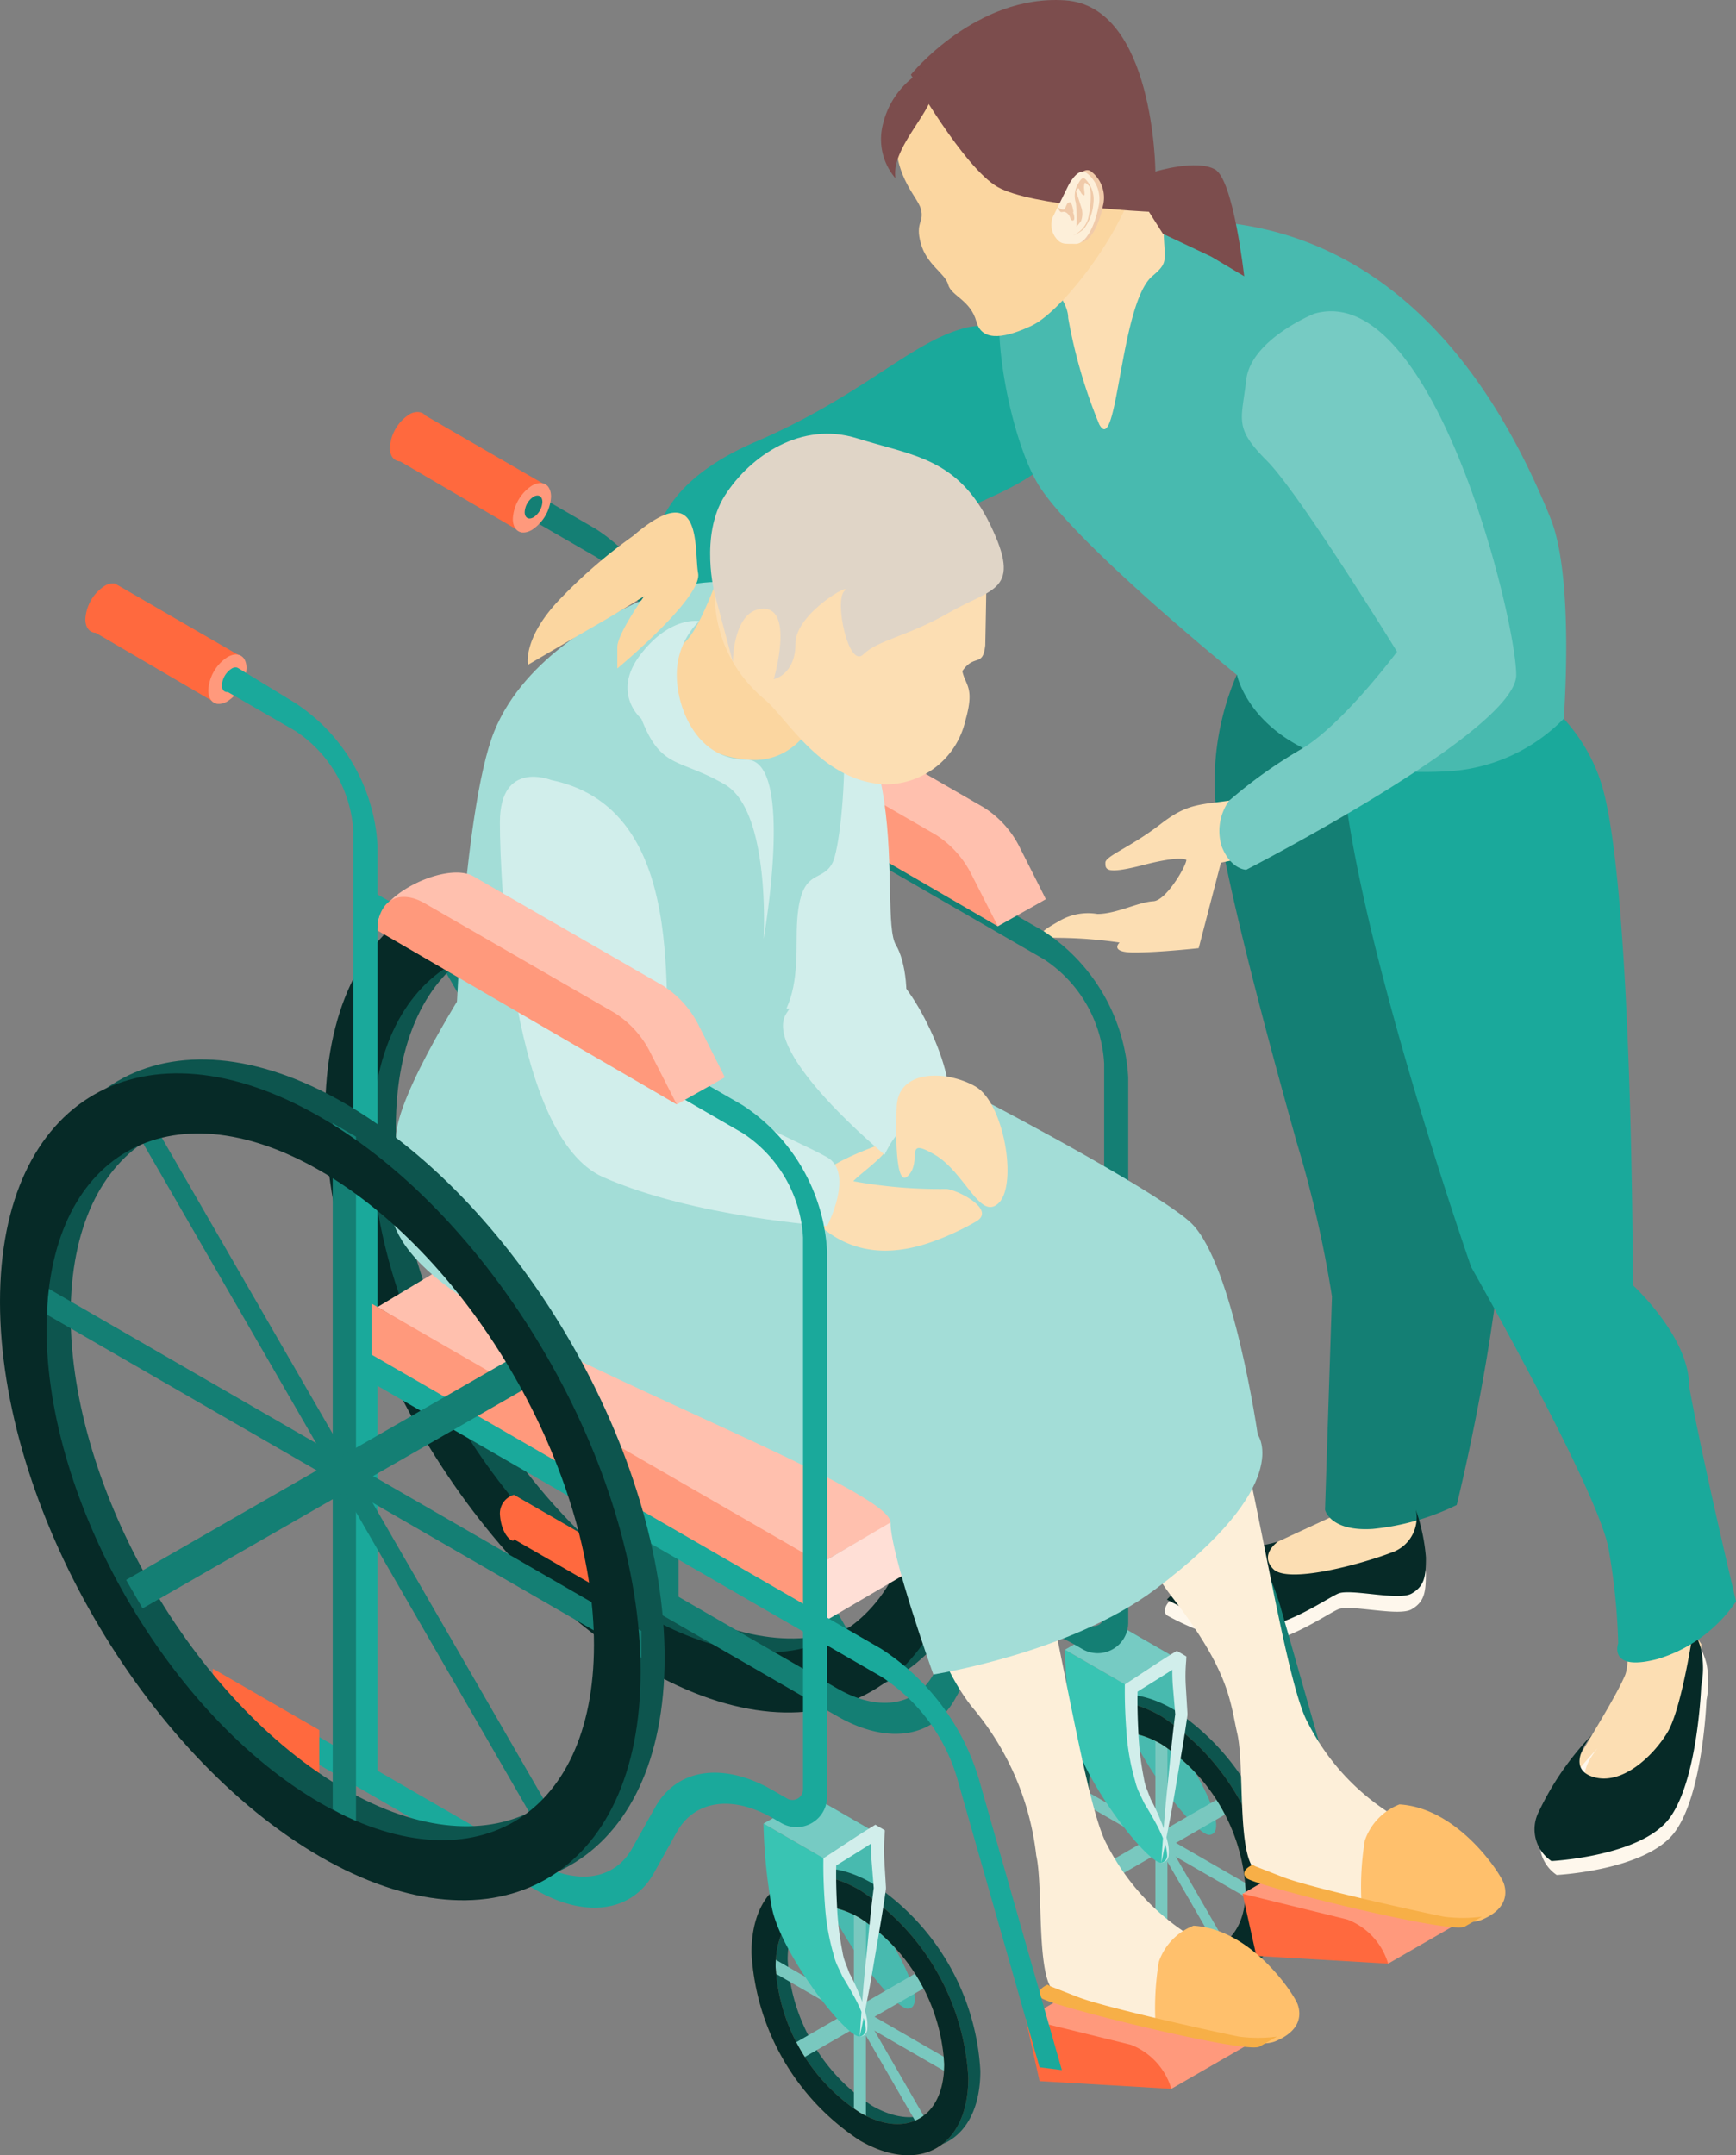 <svg xmlns="http://www.w3.org/2000/svg" xmlns:xlink="http://www.w3.org/1999/xlink" width="100" height="124.134" viewBox="0 0 100 124.134">
  <rect x="0" y="0" width="100" height="124.134" fill="#808080" stroke="none"/>
  <defs>
    <clipPath id="clip-path">
      <rect id="長方形_80" data-name="長方形 80" width="100" height="124.134" fill="none"/>
    </clipPath>
  </defs>
  <g id="グループ_109" data-name="グループ 109" transform="translate(0 0)">
    <g id="グループ_64" data-name="グループ 64" transform="translate(0 0)" clip-path="url(#clip-path)">
      <path id="パス_579" data-name="パス 579" d="M46.128,14.179a3.9,3.9,0,0,0-4.564-2.3c-3.136.795-5.892,3.894-12.087,6.561-8.128,3.495-5.475,8.7-5.475,8.7l3.252-.088S43.329,22.527,46,19.86c1.433-1.433.918-3.8.132-5.681" transform="translate(14.055 7.004)" fill="#1aa99b"/>
      <path id="パス_580" data-name="パス 580" d="M57.286,59.5A14.064,14.064,0,0,1,60.7,63.53c.854,1.953,4.515,16.026,3.54,18.266S59.728,89.04,59.728,90.5s-.423,1.586,2.718.977,3.262-.733,3.75-2.076,2.2-5.68,2.2-5.68l.244-3.747a4.761,4.761,0,0,1-.854-2.29c0-1.1.487-10.863-.244-13.182s-4.028-6.1-4.028-6.1S63.145,32.961,61.8,31.037,57.66,24.7,57.66,24.7L50.9,26.568s-2.552,7.059-1.275,10.6S56.189,58.4,57.286,59.5" transform="translate(29.359 14.718)" fill="#fcdeb3"/>
      <path id="パス_581" data-name="パス 581" d="M48.568,56.889s-1.112.747-.271,1.588,4.914-.238,6.774-.943A2.128,2.128,0,0,0,56.5,55.06a10.9,10.9,0,0,1,.581,2.748c0,1.079-.073,1.642-.823,2.075s-3.516-.3-4.229,0-3.461,2.282-5.475,1.98a15.784,15.784,0,0,1-4.393-1.634s-1.218-.908,4.2-3.019a4.982,4.982,0,0,1,2.207-.321" transform="translate(25.054 32.808)" fill="#fef7ec"/>
      <path id="パス_582" data-name="パス 582" d="M48.939,22.052s-3.051.906-3.663,6.5S46.985,43.413,48.939,47.2s.854,5.2,1.709,6.059.854.776.854,5.046V74.173l-4.638,2.145a1.58,1.58,0,0,0-1.953.332c-.958.958-2.319,1.08-2.319,2.229s3.784.906,4.456.906,2.5-1.676,5.309-1.676,3.588.838,4.05-.635-.707-2.817,0-5.624,3.76-10.5,2.785-12.816A25.739,25.739,0,0,1,57.2,50.93c0-2.146.718-6.053.2-9.714s-1.985-20.261-8.455-19.163" transform="translate(25.379 13.109)" fill="#fcdeb3"/>
      <path id="パス_583" data-name="パス 583" d="M60.138,49.422c-1.8-7.009-2.964-8.5-3-13.573S51.471,20.167,46.993,23.579l-.771-.445a15.492,15.492,0,0,0-2.276,9.882c.771,5.392,3.865,16.321,4.62,19.067a65.872,65.872,0,0,1,2.049,8.94l-.4,12.285s.281,1.258,2.751,1.1A14.092,14.092,0,0,0,57.8,73.028s4.141-16.6,2.338-23.606" transform="translate(26.112 13.654)" fill="#147f74"/>
      <path id="パス_584" data-name="パス 584" d="M48.524,56.32s-1.112.747-.271,1.588,4.914-.238,6.774-.943a2.128,2.128,0,0,0,1.433-2.474,10.9,10.9,0,0,1,.581,2.748c0,1.079-.073,1.642-.823,2.075s-3.516-.3-4.229,0-3.461,2.282-5.475,1.98A15.784,15.784,0,0,1,42.12,59.66s2.949-3.019,4.2-3.019a7.705,7.705,0,0,0,2.207-.321" transform="translate(25.098 32.469)" fill="#062a27"/>
      <path id="パス_585" data-name="パス 585" d="M58.9,65.334s-1.669,1.88,0,2.438,3.5-1.181,4.325-2.553,1.487-5.878,1.487-5.878a4.52,4.52,0,0,1,.456,1.117,5.445,5.445,0,0,1,0,2.111s-.19,5.41-1.837,7.607-6.79,2.456-6.79,2.456a2.207,2.207,0,0,1-.733-2.837A16.671,16.671,0,0,1,58.9,65.334" transform="translate(33.131 35.359)" fill="#fef7ec"/>
      <path id="パス_586" data-name="パス 586" d="M58.709,64.832s-1.669,1.88,0,2.438,3.5-1.181,4.325-2.553,1.487-5.878,1.487-5.878a4.52,4.52,0,0,1,.456,1.117,5.411,5.411,0,0,1,0,2.111s-.19,5.41-1.837,7.607-6.79,2.456-6.79,2.456a2.207,2.207,0,0,1-.731-2.837,16.641,16.641,0,0,1,3.09-4.462" transform="translate(33.019 35.06)" fill="#062a27"/>
      <path id="パス_587" data-name="パス 587" d="M68.46,65.781v0c.034-2.845-3.238-5.838-3.238-5.838s0-22.961-1.8-28.839-9.149-9.234-13.857-6.514S55.909,58.9,55.909,58.9s7.371,12.973,7.92,16.268a36.408,36.408,0,0,1,.549,5.4s-.611,1.669,2.288.9a8.388,8.388,0,0,0,4.5-3.311s-1.885-7.88-2.7-12.379" transform="translate(28.838 14.08)" fill="#1aa99b"/>
      <path id="パス_588" data-name="パス 588" d="M67.831,25.117c1.387,3.433.758,11.532.758,11.532a10.143,10.143,0,0,1-6.873,3.039c-10.756.492-11.947-5.555-11.947-5.555S40.4,26.542,38.322,23.166c-1.7-2.761-3.334-10.916-1.353-12.9,0,0,20.449-10.936,30.862,14.846" transform="translate(21.488 4.746)" fill="#48baaf"/>
      <path id="パス_589" data-name="パス 589" d="M49.925,28.716c-.188.053-.372.1-.547.131-2.536.458-3.176.148-4.915,1.494s-3.2,1.85-3.2,2.237,0,.7,2.194.131,2.472-.29,2.472-.29c-.032.4-1.176,2.341-1.9,2.379-.87.045-2.129.732-3.227.732a3.273,3.273,0,0,0-2.2.409c-.835.484-1.739.967,0,.967a25.877,25.877,0,0,1,3.479.271s-.622.573.843.573,3.714-.249,3.714-.249l1.281-4.923s.89-.184,2.261-.479a10.949,10.949,0,0,1-.255-3.383" transform="translate(22.41 17.11)" fill="#fcdeb3"/>
      <path id="パス_590" data-name="パス 590" d="M49.479,11.377s-3.64,1.481-3.908,3.814-.726,2.735,1.179,4.642,7.509,11.01,7.509,11.01-3.174,4.258-5.539,5.622a27.542,27.542,0,0,0-4.135,2.956,3,3,0,0,0-.426,2.638c.533,1.342,1.412,1.342,1.412,1.342s15.553-7.986,15.553-11.216S56.341,9.379,49.479,11.377" transform="translate(26.216 6.694)" fill="#76cbc3"/>
      <path id="パス_591" data-name="パス 591" d="M37.478,12.374S39.2,13.868,39.2,15.061a29.581,29.581,0,0,0,1.789,6.13c1.056,1.95,1.191-6.958,3.054-8.535,1.039-.879.65-.878.65-3.034s-2.7-4.164-2.7-4.164Z" transform="translate(22.332 3.252)" fill="#fcdeb3"/>
      <path id="パス_592" data-name="パス 592" d="M37.252,1.044c-.255.124-4.5,2.651-4.871,5.791s1.181,4.326,1.4,5.121-.34.758,0,1.993,1.4,1.717,1.577,2.375,1.285.879,1.628,2.137,1.821.87,3.192.222c1.944-.916,6.152-6.533,6.179-9.687.029-3.281-1.473-11.648-9.1-7.952" transform="translate(19.26 0.071)" fill="#fbd6a0"/>
      <path id="パス_593" data-name="パス 593" d="M32.879,4.3s3.039,5.351,5,6.471,8.71,1.424,8.71,1.424l.809,1.272,2.79,1.318,1.891,1.128S51.464,10.367,50.4,9.76s-3.437.121-3.437.121S46.908.365,41.762.019,32.879,4.3,32.879,4.3" transform="translate(19.591 0)" fill="#7c4d4d"/>
      <path id="パス_594" data-name="パス 594" d="M39.048,7.029c.016-.038.565-1.186,1.088-.817a1.9,1.9,0,0,1,.68,2.009c-.184.942-.683,2.1-1.325,2.083s-.841.067-1.183-.434a1.275,1.275,0,0,1-.129-1.076Z" transform="translate(22.711 3.658)" fill="#f0caa9"/>
      <path id="パス_595" data-name="パス 595" d="M38.885,7.084c.016-.038.565-1.186,1.088-.817a1.9,1.9,0,0,1,.68,2.009c-.184.942-.683,2.1-1.325,2.083s-.841.067-1.183-.434a1.278,1.278,0,0,1-.131-1.076Z" transform="translate(22.613 3.69)" fill="#fdefd9"/>
      <path id="パス_596" data-name="パス 596" d="M38.924,7.233s.195.567.267.814a1.193,1.193,0,0,1,.008.847,2.663,2.663,0,0,1-.26.321A8.71,8.71,0,0,0,38.9,7.849a1.326,1.326,0,0,1,.065-.983c.168-.274.3-.627.557-.3a1.631,1.631,0,0,1,.388,1.288,2.764,2.764,0,0,1-.547,1.492,1.917,1.917,0,0,1-.643.391,1.57,1.57,0,0,0,.887-.978c.152-.678.228-1.728.024-1.912s-.231-.222-.257.034.113.64-.069.512-.2-.485-.31-.34-.075.18-.075.18" transform="translate(23.074 3.834)" fill="#f0caa9"/>
      <path id="パス_597" data-name="パス 597" d="M39.081,7.847s-.083-.559-.2-.544-.14.018-.219.2-.091.257-.265.2-.292-.209-.145.046.195-.011.445.166.161.417.334.436.078-.364.026-.474Z" transform="translate(22.754 4.351)" fill="#f0caa9"/>
      <path id="パス_598" data-name="パス 598" d="M37.025,73.912l8.389,4.026,4.856-2.8-.008-.022A3.926,3.926,0,0,0,47.936,72.6l-6.055-1.487Z" transform="translate(22.062 42.37)" fill="#ff997c"/>
      <path id="パス_599" data-name="パス 599" d="M37.821,76.446l7.593.445-.008-.021a3.918,3.918,0,0,0-2.327-2.517l-6.055-1.487Z" transform="translate(22.062 43.418)" fill="#ff693e"/>
      <path id="パス_600" data-name="パス 600" d="M40.181,58.536,44,60.741s-.132,4.674.926,6.5,1.609,3.489.8,3.56-4.618-4.874-5.081-7.5a31.06,31.06,0,0,1-.468-4.768" transform="translate(23.942 34.879)" fill="#48baaf"/>
      <path id="パス_601" data-name="パス 601" d="M44.685,76.428a13.818,13.818,0,0,1-6.243-10.814c0-3.975,2.8-5.592,6.243-3.605a13.821,13.821,0,0,1,6.243,10.814c0,3.975-2.8,5.592-6.243,3.605m0-12.816c-2.678-1.546-4.856-.289-4.856,2.8a10.749,10.749,0,0,0,4.856,8.41c2.678,1.546,4.856.289,4.856-2.8a10.749,10.749,0,0,0-4.856-8.41" transform="translate(22.906 36.442)" fill="#0d554e"/>
      <path id="パス_602" data-name="パス 602" d="M42.4,75.536l-.694-.4V62.319l.694.4Z" transform="translate(24.849 37.133)" fill="#79c8bf"/>
      <rect id="長方形_73" data-name="長方形 73" width="0.566" height="15.697" transform="matrix(0.866, -0.5, 0.5, 0.866, 62.728, 99.405)" fill="#79c8bf"/>
      <path id="パス_603" data-name="パス 603" d="M49.541,71.411,38.442,65v-.8l11.1,6.409Z" transform="translate(22.906 38.255)" fill="#79c8bf"/>
      <rect id="長方形_74" data-name="長方形 74" width="9.063" height="0.981" transform="translate(62.729 107.901) rotate(-29.988)" fill="#79c8bf"/>
      <path id="パス_604" data-name="パス 604" d="M44.251,76.679a13.821,13.821,0,0,1-6.243-10.814c0-3.975,2.8-5.592,6.243-3.605a13.821,13.821,0,0,1,6.243,10.814c0,3.975-2.8,5.592-6.243,3.605m0-12.816c-2.678-1.546-4.856-.289-4.856,2.8a10.749,10.749,0,0,0,4.856,8.41c2.678,1.546,4.856.289,4.856-2.8a10.749,10.749,0,0,0-4.856-8.41" transform="translate(22.648 36.592)" fill="#7e6b50"/>
      <path id="パス_605" data-name="パス 605" d="M44.251,76.679a13.821,13.821,0,0,1-6.243-10.814c0-3.975,2.8-5.592,6.243-3.605a13.821,13.821,0,0,1,6.243,10.814c0,3.975-2.8,5.592-6.243,3.605m0-12.816c-2.678-1.546-4.856-.289-4.856,2.8a10.749,10.749,0,0,0,4.856,8.41c2.678,1.546,4.856.289,4.856-2.8a10.749,10.749,0,0,0-4.856-8.41" transform="translate(22.648 36.592)" fill="#062a27"/>
      <path id="パス_606" data-name="パス 606" d="M38.442,59.54l3.82,2.205s-.132,4.674.926,6.5,1.609,3.489.8,3.56-4.62-4.874-5.083-7.5a31.059,31.059,0,0,1-.468-4.768" transform="translate(22.906 35.477)" fill="#39c4b3"/>
      <path id="パス_607" data-name="パス 607" d="M38.442,60.138l2.775-1.6,3.674,2.121-2.628,1.687Z" transform="translate(22.906 34.879)" fill="#76cbc3"/>
      <path id="パス_608" data-name="パス 608" d="M42.706,71.786a.414.414,0,0,0,.33-.469,2.545,2.545,0,0,0-.121-.63,7.6,7.6,0,0,0-.535-1.194c-.211-.385-.432-.763-.661-1.136l-.294-.621a3.267,3.267,0,0,1-.227-.648,13.4,13.4,0,0,1-.492-2.684c-.069-.9-.113-1.786-.105-2.692l0-.195.171-.11c.873-.567,1.732-1.157,2.62-1.7l.207-.126.2.117.147.086.2.121-.011.249a9.753,9.753,0,0,0-.018,1.511l.091,1.511,0,.088,0,.021c-.195,1.425-.46,2.841-.694,4.259s-.519,2.831-.812,4.242m0,0c.091-1.438.195-2.876.346-4.306s.271-2.865.463-4.29l0,.109-.136-1.605a10.408,10.408,0,0,1-.014-1.609l.191.369-.147-.083.4-.01c-.863.582-1.757,1.117-2.636,1.674l.171-.3c-.027.867,0,1.749.045,2.62a17.466,17.466,0,0,0,.313,2.565,2.839,2.839,0,0,0,.168.619l.231.6a11.3,11.3,0,0,1,.571,1.219,8.013,8.013,0,0,1,.412,1.288,2.266,2.266,0,0,1,.046.681.464.464,0,0,1-.429.463" transform="translate(24.193 35.502)" fill="#d1eeeb"/>
      <path id="パス_609" data-name="パス 609" d="M24.219,74.546l-1.341-.774V34.264l1.341.774Z" transform="translate(13.633 20.416)" fill="#147f74"/>
      <rect id="長方形_75" data-name="長方形 75" width="1.095" height="48.385" transform="matrix(0.866, -0.5, 0.5, 0.866, 24.61, 54.144)" fill="#147f74"/>
      <path id="パス_610" data-name="パス 610" d="M46.793,61.513,12.578,41.76V40.21L46.793,59.965Z" transform="translate(7.495 23.959)" fill="#147f74"/>
      <rect id="長方形_76" data-name="長方形 76" width="27.936" height="1.897" transform="translate(24.61 80.983) rotate(-29.996)" fill="#147f74"/>
      <path id="パス_611" data-name="パス 611" d="M31.056,76.577C20.884,70.7,12.608,56.368,12.608,44.623S20.884,28.1,31.056,33.972,49.5,54.179,49.5,65.926,41.228,82.449,31.056,76.577m0-39.507c-8.693-5.019-15.766-.937-15.766,9.1S22.364,68.46,31.056,73.479s15.766.935,15.766-9.1S39.749,42.088,31.056,37.069" transform="translate(7.513 18.745)" fill="#0d554e"/>
      <path id="パス_612" data-name="パス 612" d="M30.186,77.079C20.014,71.206,11.738,56.87,11.738,45.125S20.014,28.6,30.186,34.474,48.634,54.681,48.634,66.428,40.358,82.951,30.186,77.079m0-39.507c-8.693-5.019-15.766-.937-15.766,9.1s7.073,22.289,15.766,27.308,15.766.935,15.766-9.1S38.879,42.59,30.186,37.571" transform="translate(6.994 19.044)" fill="#062a27"/>
      <path id="パス_613" data-name="パス 613" d="M27.732,82.111l-1.387-.8V27.234a7.423,7.423,0,0,0-3.355-5.807L19.06,19.156l.59-1.269,3.34,1.937a10.5,10.5,0,0,1,4.741,8.211Z" transform="translate(11.357 10.658)" fill="#147f74"/>
      <path id="パス_614" data-name="パス 614" d="M37.08,83.5,18.7,72.885v-1.6L37.08,81.9c2.338,1.35,4.512,1.037,5.539-.795l1.326-2.367c1.258-2.245,3.923-2.627,6.786-.973l.814.469a.611.611,0,0,0,.918-.53V45.914a7.7,7.7,0,0,0-3.469-6.008L27.254,27.355v-1.6L48.993,38.3a10.776,10.776,0,0,1,4.856,8.412v31.4a1.76,1.76,0,0,1-2.64,1.526l-.479-.276c-2.338-1.35-4.512-1.039-5.539.795l-1.326,2.367c-1.258,2.245-3.921,2.627-6.786.973" transform="translate(11.141 15.345)" fill="#147f74"/>
      <path id="パス_615" data-name="パス 615" d="M45.209,36.858c-.686.391-2.754,1.551-2.754,1.551a.019.019,0,0,1-.022,0l-17.2-10.375c0-1.741,3.993-3.624,5.5-2.753l10.9,6.294a5.705,5.705,0,0,1,2.089,2.336s1.491,2.943,1.483,2.948" transform="translate(15.037 14.932)" fill="#ffc0ae"/>
      <path id="パス_616" data-name="パス 616" d="M42.451,37.893,25.222,27.882c0-1.735,1.218-2.438,2.719-1.57l10.924,6.305a5.738,5.738,0,0,1,2.089,2.336Z" transform="translate(15.029 15.456)" fill="#ff997c"/>
      <path id="パス_617" data-name="パス 617" d="M62.892,83.741,58.186,67.259a10.486,10.486,0,0,0-4.409-6.013L24.06,44.088v-1.6L53.777,59.643a13.569,13.569,0,0,1,5.7,7.775l4.7,16.482Z" transform="translate(14.336 25.315)" fill="#147f74"/>
      <path id="パス_618" data-name="パス 618" d="M24.984,60.05l-6.128-3.538c.024.284-.745-.168-.811-1.471a1.119,1.119,0,0,1,.811-1.092l6.128,3.538Z" transform="translate(10.752 32.146)" fill="#ff693e"/>
      <path id="パス_619" data-name="パス 619" d="M44.851,69.394,53.24,73.42l4.856-2.8-.008-.022a3.926,3.926,0,0,0-2.327-2.517L49.707,66.59Z" transform="translate(26.725 39.678)" fill="#ff997c"/>
      <path id="パス_620" data-name="パス 620" d="M45.646,71.928l7.593.445-.008-.021A3.918,3.918,0,0,0,50.9,69.836L44.85,68.347Z" transform="translate(26.724 40.725)" fill="#ff693e"/>
      <path id="パス_621" data-name="パス 621" d="M29.028,23.835s-2.948-1.191-2.948,2.446S26.8,44.405,32.037,46.71s5.128-4.575,4.033-6.367,1.642-14.723-7.043-16.508" transform="translate(15.54 14.091)" fill="#d1eeeb"/>
      <path id="パス_622" data-name="パス 622" d="M38.652,66.043,13.626,50.985l17-10.214,25.9,14.953Z" transform="translate(8.119 24.294)" fill="#ffc0ae"/>
      <path id="パス_623" data-name="パス 623" d="M29.638,63.686,46.984,53.513V50.042L29.638,60.215Z" transform="translate(17.66 29.818)" fill="#ffdfd6"/>
      <path id="パス_624" data-name="パス 624" d="M69.461,84.83a13.342,13.342,0,0,1-7.288-6.449C60.4,75.321,58.1,55.759,54.865,51.218,52.058,47.281,38.8,40.065,34.974,39.358c-1.947-.359-11.934-4-12.419-4.309-.613,5.373-.661,9.961.458,11.2,2.775,3.07,27.869,12.684,27.869,12.684s.018,7.754,3.41,12.116,3.374,6.088,3.8,7.935-.038,7.231,1.117,7.9,11.158,2.946,11.158,2.946,5.391-2.392-.9-5" transform="translate(13.184 20.884)" fill="#fdefd9"/>
      <path id="パス_625" data-name="パス 625" d="M61.536,90.925a13.34,13.34,0,0,1-7.288-6.447c-1.768-3.062-4.069-22.625-7.307-27.163S29.813,43.78,29.813,43.78s-2.884-3.152-1.216-3.9C23.17,38.806,18.127,36.938,18,36.573c-2.28,8.118-2.839,11.471-.522,14.034,2.775,3.072,25.475,14.42,25.475,14.42s.089,7.1,3.482,11.466a16.009,16.009,0,0,1,3.726,8.584c.423,1.848-.038,7.231,1.117,7.9s11.158,2.946,11.158,2.946,5.391-2.392-.9-5" transform="translate(9.531 21.792)" fill="#fdefd9"/>
      <path id="パス_626" data-name="パス 626" d="M25.749,22.749c-.184.1-5.274,2.4-7.076,6.877s-2.4,18.893-2.2,19.359S19.74,54.609,27.684,51.1,36.1,45.847,36.1,41.508s1.4-3,2.07-4.339S39.829,24.394,36.5,22.548s-5.874-2.336-10.748.2" transform="translate(9.791 12.515)" fill="#a3ddd7"/>
      <path id="パス_627" data-name="パス 627" d="M43.91,69.5a3.413,3.413,0,0,0-2,2.081,16.345,16.345,0,0,0-.2,3.423s5.456,1.755,6.908,1.155,1.5-1.5,1.3-2.1S47.265,69.705,43.91,69.5" transform="translate(24.843 41.414)" fill="#ffc06c"/>
      <path id="パス_628" data-name="パス 628" d="M37.992,71.63a1.406,1.406,0,0,0-.166.088c-.2.124-.488.375-.187.677.436.436,11.8,3.251,12.571,2.8l1-.576a8.358,8.358,0,0,1-2.2,0c-.9-.174-7.667-1.652-9.264-2.277l-1.6-.626Z" transform="translate(22.349 42.681)" fill="#f7af47"/>
      <path id="パス_629" data-name="パス 629" d="M51.346,65.122a3.413,3.413,0,0,0-2,2.081,16.344,16.344,0,0,0-.2,3.423s5.456,1.755,6.908,1.155,1.5-1.5,1.3-2.1-2.654-4.355-6.008-4.556" transform="translate(29.274 38.803)" fill="#ffc06c"/>
      <path id="パス_630" data-name="パス 630" d="M45.394,67.3a1.4,1.4,0,0,0-.166.088c-.2.124-.488.375-.187.677.436.436,11.8,3.251,12.569,2.8l1-.576a8.368,8.368,0,0,1-2.2,0c-.9-.174-7.665-1.652-9.262-2.277l-1.6-.626Z" transform="translate(26.76 40.104)" fill="#f7af47"/>
      <path id="パス_631" data-name="パス 631" d="M24.574,24.569s.557.6,2.057-3.211c.836-2.124,6.221,6.682,6.221,6.682s-1.042,3.519-4.336,3.185c-1.693-.172-5.21-1.048-3.942-6.656" transform="translate(14.482 12.529)" fill="#fbd6a0"/>
      <path id="パス_632" data-name="パス 632" d="M41.436,24.368a7.819,7.819,0,1,0-13.155,5.705v.01l.259.225c.049.041.1.085.147.126,1.349,1.162,3.276,4.682,6.881,4.883a4.726,4.726,0,0,0,4.671-3.683c.554-1.92-.013-2.016-.177-2.841.707-1.029,1.175-.184,1.321-1.487,0,0,.053-2.641.053-2.938" transform="translate(15.372 9.86)" fill="#fcdeb3"/>
      <path id="パス_633" data-name="パス 633" d="M23.447,28.044s-1.76-1.463-.046-3.7,3.375-1.921,3.375-1.921a4.336,4.336,0,0,0-1.288,3.091c0,1.961,1.189,4.887,4.012,4.887s.988,10.335.988,10.335.428-7.371-2.234-8.908-3.67-.857-4.807-3.785" transform="translate(13.497 13.353)" fill="#d1eeeb"/>
      <path id="パス_634" data-name="パス 634" d="M18.832,35.274s-4.384,6.741-4.384,9.235-2.4,5.292,4.384,9.551,24.1,10.758,24.1,12.609S45.4,75.428,45.4,75.428s7.879-1.229,12.775-4.9c8.086-6.069,5.913-8.914,5.913-8.914s-1.408-9.76-3.795-12.148-21.667-12.4-23.351-12.4-18.107-1.783-18.107-1.783" transform="translate(8.363 21.018)" fill="#a3ddd7"/>
      <path id="パス_635" data-name="パス 635" d="M25.9,24.9s-.886-3.386.579-5.683,4.416-4.3,7.612-3.3,5.807,1.117,7.675,4.971.11,3.639-2.32,5.041-4.152,1.6-4.989,2.435-1.684-3.059-1.093-3.65-2.814,1.234-2.814,3.027S29.3,29.794,29.3,29.794s1.181-4.06-.587-4.06-1.77,3.064-1.77,3.064Z" transform="translate(15.273 9.328)" fill="#e0d5c7"/>
      <path id="パス_636" data-name="パス 636" d="M19.075,29.685s-.33,9.521.828,14.06Z" transform="translate(11.34 17.688)" fill="#a3ddd7"/>
      <path id="パス_637" data-name="パス 637" d="M37.2,43.938a27.663,27.663,0,0,1-5.338-.447c.386-.458,2.247-1.688,2.083-2.3-2,.665-6.538,2.386-4.33,4.566,2,1.972,4.39,2.11,6.931,1.17a15.526,15.526,0,0,0,2.391-1.12c1.2-.694-1.176-1.869-1.736-1.869" transform="translate(17.294 24.544)" fill="#fcdeb3"/>
      <path id="パス_638" data-name="パス 638" d="M20.99,28.221s-2.946-1.191-2.946,2.446S18.762,48.791,24,51.1s12.895,2.81,12.895,2.81,1.583-3.045,0-3.959-7.765-3.426-8.86-5.218S29.676,30,20.99,28.221" transform="translate(10.752 16.704)" fill="#d1eeeb"/>
      <path id="パス_639" data-name="パス 639" d="M31.509,35.271s-1.589.188-3.048,2.431c-1.468,2.258,5.659,8.144,5.659,8.144s.935-2.336,2.938-2.336-.34-5.967-2.252-7.879-3.3-.359-3.3-.359" transform="translate(16.84 20.662)" fill="#d1eeeb"/>
      <path id="パス_640" data-name="パス 640" d="M32.374,40.708s-.22,4.76.65,3.891-.286-2.28,1.513-1.242,2.643,3.875,3.725,2.793.3-5.75-1.344-6.7-4.543-1.033-4.543,1.261" transform="translate(19.276 23.131)" fill="#fcdeb3"/>
      <path id="パス_641" data-name="パス 641" d="M29.3,64.811l3.821,2.205s-.132,4.674.926,6.5,1.609,3.489.8,3.56-4.618-4.874-5.081-7.5a31.061,31.061,0,0,1-.468-4.768" transform="translate(17.459 38.618)" fill="#48baaf"/>
      <path id="パス_642" data-name="パス 642" d="M33.805,82.7a13.821,13.821,0,0,1-6.243-10.814c0-3.975,2.8-5.592,6.243-3.605A13.818,13.818,0,0,1,40.048,79.1c0,3.975-2.8,5.592-6.243,3.605m0-12.816c-2.678-1.546-4.856-.289-4.856,2.8a10.749,10.749,0,0,0,4.856,8.41c2.678,1.546,4.856.289,4.856-2.8a10.749,10.749,0,0,0-4.856-8.41" transform="translate(16.423 40.181)" fill="#0d554e"/>
      <path id="パス_643" data-name="パス 643" d="M31.516,81.811l-.694-.4V68.594l.694.4Z" transform="translate(18.366 40.872)" fill="#79c8bf"/>
      <rect id="長方形_77" data-name="長方形 77" width="0.566" height="15.697" transform="matrix(0.866, -0.5, 0.5, 0.866, 45.365, 109.419)" fill="#79c8bf"/>
      <path id="パス_644" data-name="パス 644" d="M38.661,77.686l-11.1-6.409v-.8l11.1,6.409Z" transform="translate(16.423 41.994)" fill="#79c8bf"/>
      <rect id="長方形_78" data-name="長方形 78" width="9.063" height="0.981" transform="translate(45.365 117.915) rotate(-29.988)" fill="#79c8bf"/>
      <path id="パス_645" data-name="パス 645" d="M33.37,82.954A13.818,13.818,0,0,1,27.127,72.14c0-3.975,2.8-5.592,6.243-3.605a13.818,13.818,0,0,1,6.243,10.814c0,3.975-2.8,5.592-6.243,3.605m0-12.816c-2.678-1.546-4.856-.289-4.856,2.8a10.749,10.749,0,0,0,4.856,8.41c2.678,1.546,4.856.289,4.856-2.8a10.749,10.749,0,0,0-4.856-8.41" transform="translate(16.164 40.331)" fill="#7e6b50"/>
      <path id="パス_646" data-name="パス 646" d="M33.37,82.954A13.818,13.818,0,0,1,27.127,72.14c0-3.975,2.8-5.592,6.243-3.605a13.818,13.818,0,0,1,6.243,10.814c0,3.975-2.8,5.592-6.243,3.605m0-12.816c-2.678-1.546-4.856-.289-4.856,2.8a10.749,10.749,0,0,0,4.856,8.41c2.678,1.546,4.856.289,4.856-2.8a10.749,10.749,0,0,0-4.856-8.41" transform="translate(16.164 40.331)" fill="#062a27"/>
      <path id="パス_647" data-name="パス 647" d="M27.562,65.815l3.82,2.205s-.132,4.674.926,6.5,1.609,3.489.8,3.56-4.62-4.874-5.083-7.5a31.06,31.06,0,0,1-.468-4.768" transform="translate(16.423 39.216)" fill="#39c4b3"/>
      <path id="パス_648" data-name="パス 648" d="M27.562,66.413l2.775-1.6,3.674,2.121-2.628,1.687Z" transform="translate(16.423 38.618)" fill="#76cbc3"/>
      <path id="パス_649" data-name="パス 649" d="M31.825,78.061a.414.414,0,0,0,.33-.469,2.545,2.545,0,0,0-.121-.63,7.6,7.6,0,0,0-.535-1.194c-.211-.385-.432-.763-.661-1.136l-.294-.621a3.267,3.267,0,0,1-.227-.648,13.292,13.292,0,0,1-.492-2.684c-.069-.9-.113-1.786-.105-2.692l0-.195.169-.11c.873-.567,1.732-1.157,2.62-1.7l.206-.126.2.117.147.086.2.121-.011.249a9.752,9.752,0,0,0-.018,1.511l.091,1.511,0,.086,0,.022c-.195,1.425-.46,2.839-.694,4.259s-.519,2.831-.812,4.242m0,0c.091-1.438.195-2.876.346-4.306s.271-2.865.463-4.29l0,.109L32.5,67.969a10.616,10.616,0,0,1-.014-1.609l.192.369-.147-.083.4-.01c-.863.582-1.757,1.117-2.636,1.674l.171-.3c-.027.867,0,1.749.045,2.62a17.467,17.467,0,0,0,.313,2.565,2.839,2.839,0,0,0,.168.619l.231.6a11.3,11.3,0,0,1,.571,1.219,8.013,8.013,0,0,1,.412,1.288,2.273,2.273,0,0,1,.046.683.464.464,0,0,1-.429.461" transform="translate(17.709 39.241)" fill="#d1eeeb"/>
      <path id="パス_650" data-name="パス 650" d="M12.19,25.346,10.684,28,3.675,23.9c-.353-.016-.594-.3-.594-.784a2.451,2.451,0,0,1,1.106-1.915.886.886,0,0,1,.6-.137l.335.193Z" transform="translate(1.836 12.547)" fill="#ff693e"/>
      <path id="パス_651" data-name="パス 651" d="M4.406,21.468l-.337-.192a.485.485,0,0,1,.337.192" transform="translate(2.425 12.677)" fill="#ff693e"/>
      <path id="パス_652" data-name="パス 652" d="M9.721,24.41a2.435,2.435,0,0,1-1.1,1.91c-.61.351-1.1.067-1.1-.637a2.435,2.435,0,0,1,1.1-1.91c.61-.351,1.1-.067,1.1.637" transform="translate(4.479 14.075)" fill="#ff997c"/>
      <path id="パス_653" data-name="パス 653" d="M16.974,34.353V88.429l-1.393-.8V33.552a7.432,7.432,0,0,0-3.35-5.809L8.355,25.509c-.2.024-.345-.12-.345-.385a1.227,1.227,0,0,1,.552-.961.4.4,0,0,1,.345-.057l.008.008.048.024,3.268,2a10.519,10.519,0,0,1,4.743,8.212" transform="translate(4.773 14.352)" fill="#1aa99b"/>
      <path id="パス_654" data-name="パス 654" d="M23.182,19.158l-1.506,2.652-7.009-4.095c-.353-.016-.594-.3-.594-.784a2.451,2.451,0,0,1,1.106-1.915.883.883,0,0,1,.6-.137l.337.193Z" transform="translate(8.386 8.86)" fill="#ff693e"/>
      <path id="パス_655" data-name="パス 655" d="M15.48,15.068l-.337-.192a.488.488,0,0,1,.337.192" transform="translate(9.023 8.864)" fill="#ff693e"/>
      <path id="パス_656" data-name="パス 656" d="M20.713,18.222a2.435,2.435,0,0,1-1.1,1.91c-.61.351-1.1.067-1.1-.637a2.435,2.435,0,0,1,1.1-1.91c.61-.351,1.1-.067,1.1.637" transform="translate(11.028 10.388)" fill="#ff997c"/>
      <path id="パス_657" data-name="パス 657" d="M39.309,65.472l-25.9-14.955V47.046L39.309,62Z" transform="translate(7.99 28.032)" fill="#ff997c"/>
      <path id="パス_658" data-name="パス 658" d="M26.211,89.773,7.828,79.16v-1.6L26.211,88.17c2.338,1.35,4.512,1.037,5.539-.795l1.326-2.367c1.258-2.245,3.923-2.627,6.786-.973l.814.469a.611.611,0,0,0,.918-.53V52.19a7.693,7.693,0,0,0-3.469-6.008L16.385,33.63v-1.6L38.124,44.579a10.771,10.771,0,0,1,4.856,8.412v31.4a1.759,1.759,0,0,1-2.64,1.524l-.479-.276c-2.338-1.35-4.512-1.039-5.539.795L33,88.8c-1.258,2.245-3.921,2.627-6.786.973" transform="translate(4.664 19.084)" fill="#1aa99b"/>
      <path id="パス_659" data-name="パス 659" d="M52.024,90.016l-4.7-16.482a10.494,10.494,0,0,0-4.411-6.013L13.19,50.363v-1.6L42.908,65.918a13.569,13.569,0,0,1,5.7,7.775l4.7,16.482Z" transform="translate(7.859 29.054)" fill="#1aa99b"/>
      <path id="パス_660" data-name="パス 660" d="M13.812,66.324,7.684,62.786V60.224l6.128,3.538Z" transform="translate(4.579 35.885)" fill="#ff693e"/>
      <path id="パス_661" data-name="パス 661" d="M19.318,83.354C9.146,77.481.87,63.145.87,51.4S9.146,34.876,19.318,40.749,37.766,60.956,37.766,72.7,29.49,89.226,19.318,83.354m0-39.507c-8.693-5.019-15.766-.937-15.766,9.1s7.073,22.288,15.766,27.307,15.766.935,15.766-9.1S28.011,48.865,19.318,43.846" transform="translate(0.518 22.784)" fill="#0d554e"/>
      <path id="パス_662" data-name="パス 662" d="M13.351,80.821l-1.341-.774V40.539l1.341.774Z" transform="translate(7.156 24.155)" fill="#147f74"/>
      <rect id="長方形_79" data-name="長方形 79" width="1.095" height="48.385" transform="matrix(0.866, -0.5, 0.5, 0.866, 7.265, 64.158)" fill="#147f74"/>
      <path id="パス_663" data-name="パス 663" d="M35.925,67.788,1.71,48.035v-1.55L35.925,66.239Z" transform="translate(1.019 27.698)" fill="#147f74"/>
      <path id="パス_664" data-name="パス 664" d="M5.5,63.629l-.948-1.642,23.15-13.3.95,1.644Z" transform="translate(2.713 29.011)" fill="#147f74"/>
      <path id="パス_665" data-name="パス 665" d="M18.448,83.856C8.276,77.983,0,63.647,0,51.9S8.276,35.378,18.448,41.251,36.9,61.458,36.9,73.2,28.62,89.728,18.448,83.856m0-39.507c-8.693-5.019-15.766-.937-15.766,9.1S9.756,75.739,18.448,80.758s15.766.935,15.766-9.1S27.141,49.367,18.448,44.348" transform="translate(0 23.083)" fill="#062a27"/>
      <path id="パス_666" data-name="パス 666" d="M33.62,43.288c-.686.391-2.754,1.551-2.754,1.551a.019.019,0,0,1-.022,0l-17.2-10.375c0-1.741,3.993-3.623,5.5-2.753L30.048,38a5.716,5.716,0,0,1,2.089,2.336s1.491,2.943,1.483,2.948" transform="translate(8.131 18.764)" fill="#ffc0ae"/>
      <path id="パス_667" data-name="パス 667" d="M30.861,44.323,13.632,34.312c0-1.735,1.218-2.438,2.719-1.57l10.922,6.305a5.724,5.724,0,0,1,2.091,2.338Z" transform="translate(8.123 19.288)" fill="#ff997c"/>
      <path id="パス_668" data-name="パス 668" d="M19.959,18.252a1.127,1.127,0,0,1-.511.884c-.281.163-.509.03-.509-.3a1.13,1.13,0,0,1,.509-.884c.282-.161.511-.03.511.3" transform="translate(11.285 10.658)" fill="#147f74"/>
      <path id="パス_669" data-name="パス 669" d="M25.127,19.838a29.274,29.274,0,0,0-4.053,3.474c-2.348,2.349-2.011,3.956-2.011,3.956s2.839-1.664,3.947-2.3,2.746-1.652,2.746-1.652-1.546,2.166-1.546,2.932v1.23S29.118,23.406,28.867,22s.313-5.638-3.741-2.164" transform="translate(11.349 11.024)" fill="#fbd6a0"/>
      <path id="パス_670" data-name="パス 670" d="M32.631,8.665a3.452,3.452,0,0,1-.717-3.137,4.82,4.82,0,0,1,1.944-2.836,1.155,1.155,0,0,1,.691,1.7c-.632,1.269-2.137,2.873-1.918,4.274" transform="translate(18.952 1.604)" fill="#7c4d4d"/>
    </g>
  </g>
</svg>
